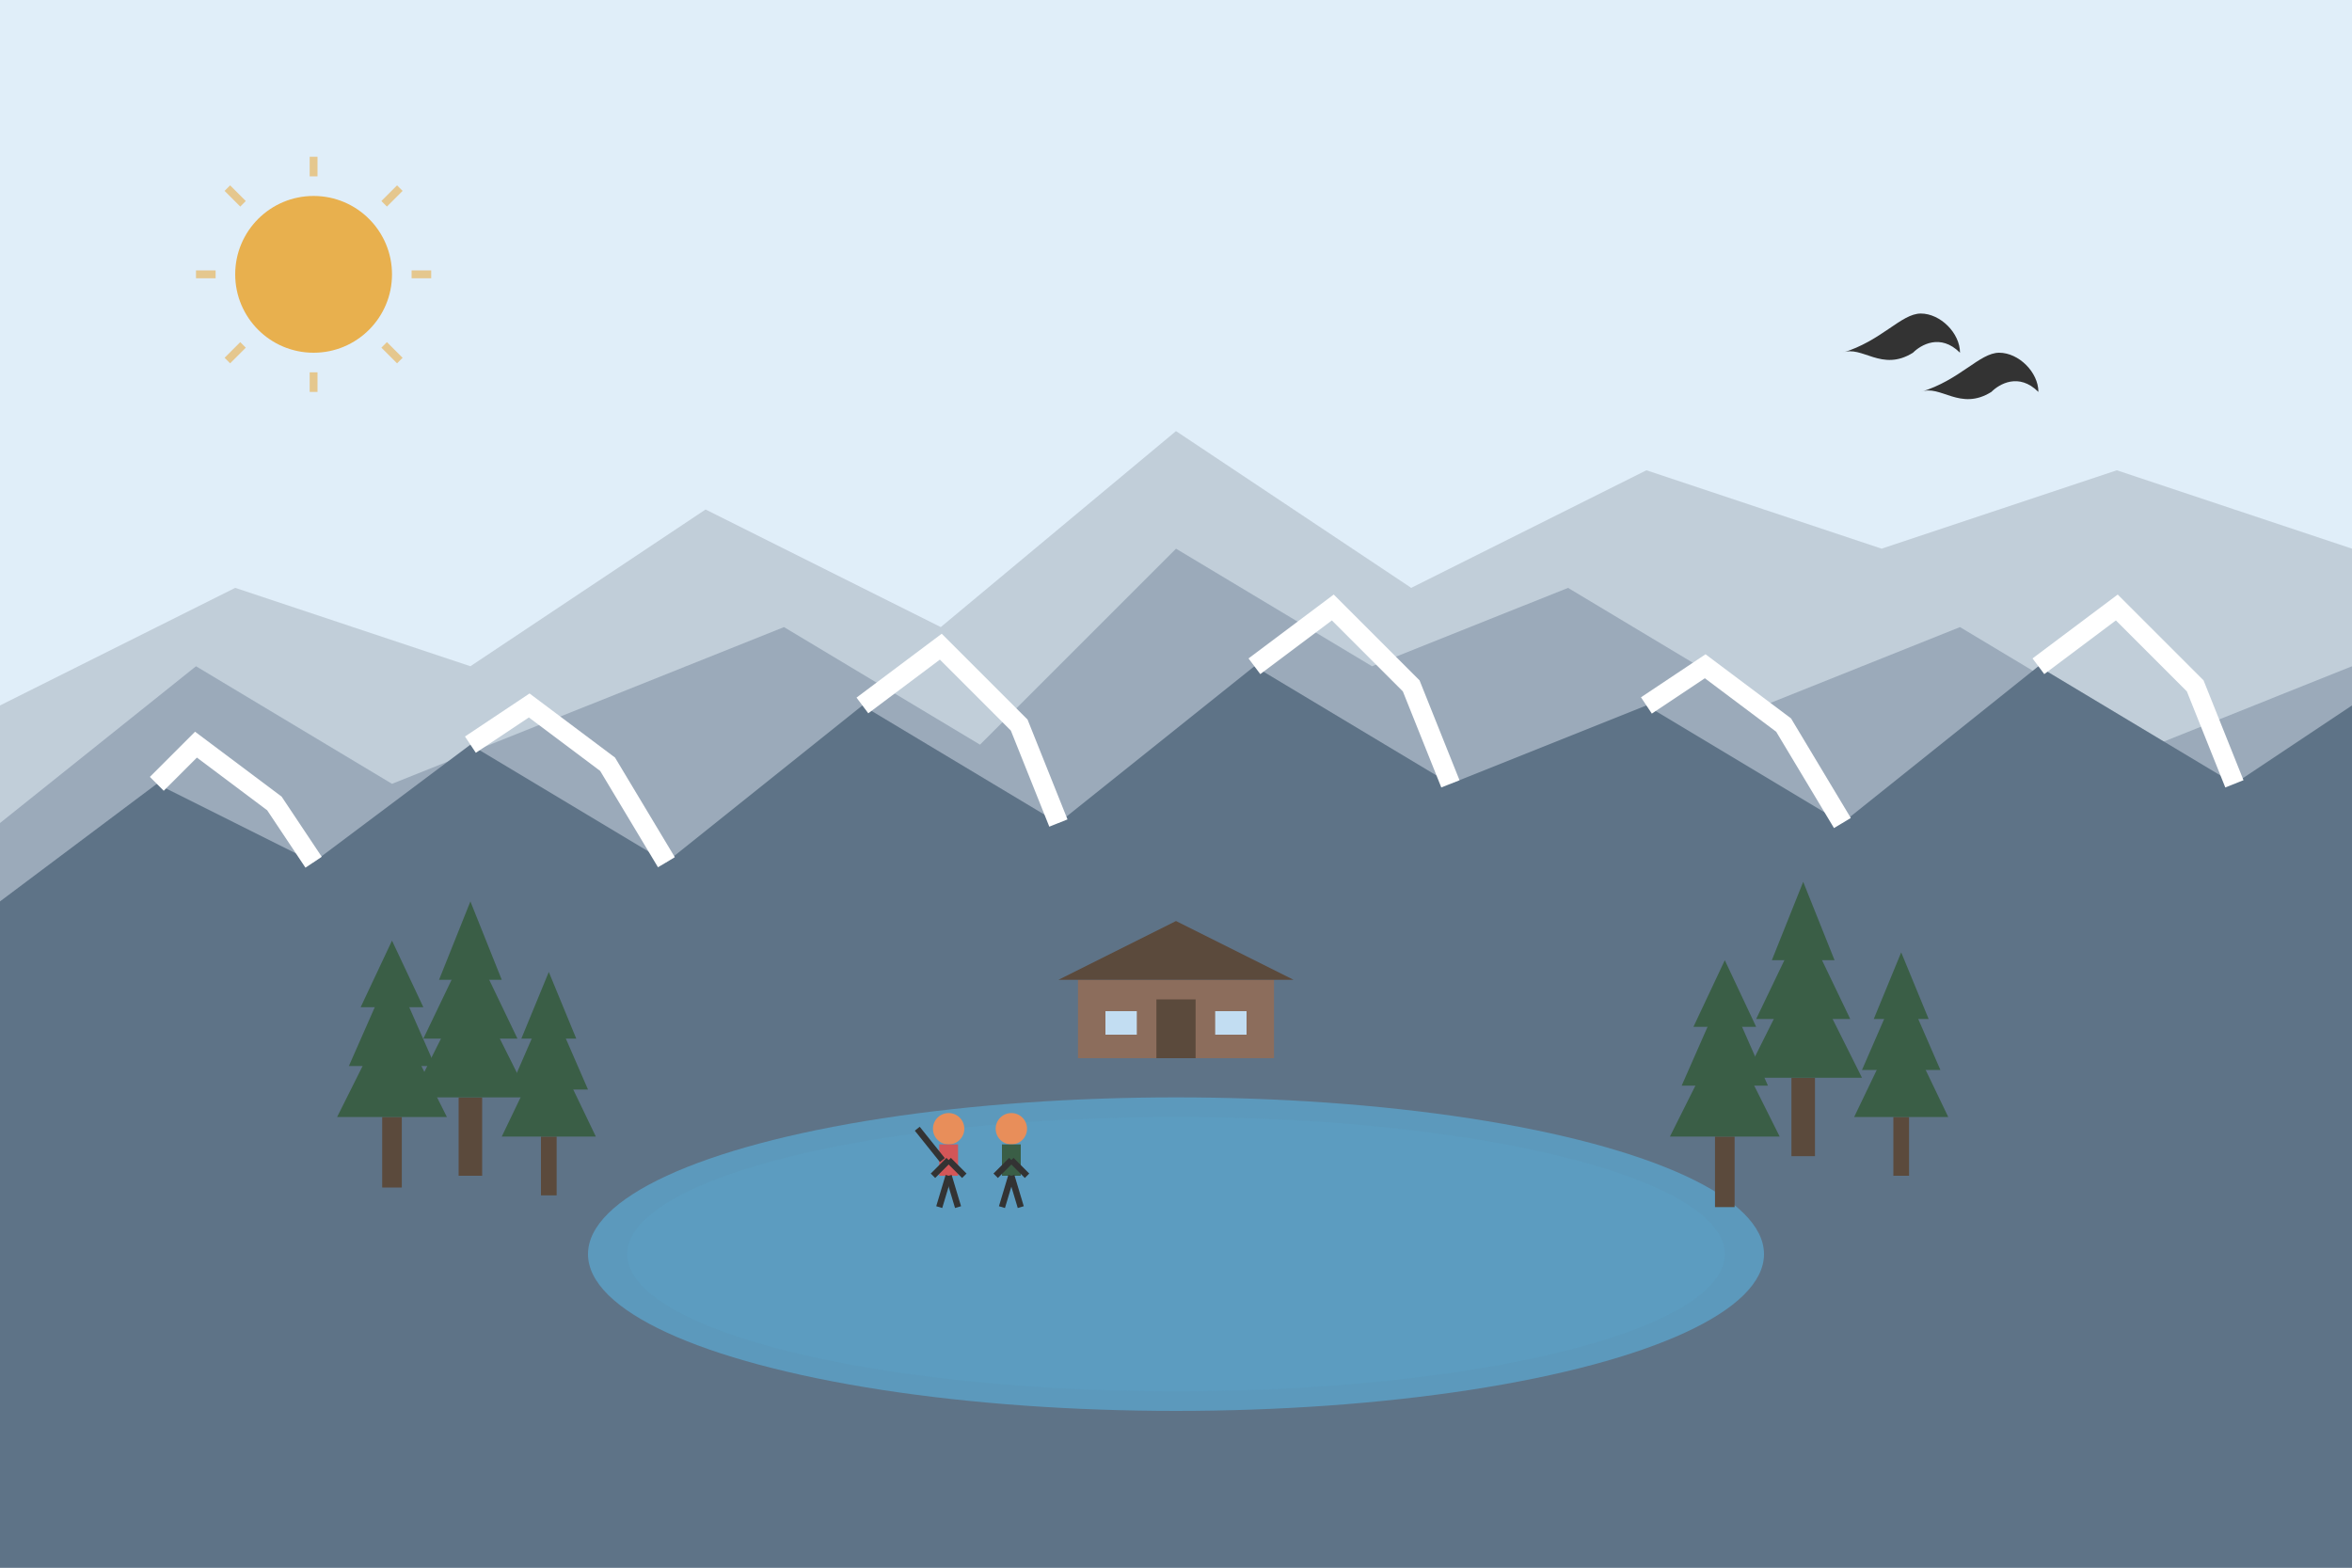 <svg xmlns="http://www.w3.org/2000/svg" viewBox="0 0 600 400" width="600" height="400">
  <!-- Sky background -->
  <rect width="600" height="400" fill="#e0eef9"/>
  
  <!-- Mountain range - back layer -->
  <path d="M0 180 L60 150 L120 170 L180 130 L240 160 L300 110 L360 150 L420 120 L480 140 L540 120 L600 140 L600 400 L0 400 Z" fill="#b9c5d1" opacity="0.8"/>
  
  <!-- Mountain range - middle layer -->
  <path d="M0 210 L50 170 L100 200 L150 180 L200 160 L250 190 L300 140 L350 170 L400 150 L450 180 L500 160 L550 190 L600 170 L600 400 L0 400 Z" fill="#97a7b7" opacity="0.9"/>
  
  <!-- Main mountain range with snow peaks -->
  <path d="M0 230 L40 200 L80 220 L120 190 L170 220 L220 180 L270 210 L320 170 L370 200 L420 180 L470 210 L520 170 L570 200 L600 180 L600 400 L0 400 Z" fill="#5e7387"/>
  
  <!-- Snow caps -->
  <path d="M40 200 L50 190 L70 205 L80 220" fill="none" stroke="white" stroke-width="5"/>
  <path d="M120 190 L135 180 L155 195 L170 220" fill="none" stroke="white" stroke-width="5"/>
  <path d="M220 180 L240 165 L260 185 L270 210" fill="none" stroke="white" stroke-width="5"/>
  <path d="M320 170 L340 155 L360 175 L370 200" fill="none" stroke="white" stroke-width="5"/>
  <path d="M420 180 L435 170 L455 185 L470 210" fill="none" stroke="white" stroke-width="5"/>
  <path d="M520 170 L540 155 L560 175 L570 200" fill="none" stroke="white" stroke-width="5"/>
  
  <!-- Lake -->
  <ellipse cx="300" cy="320" rx="150" ry="40" fill="#5ba3c9" opacity="0.8"/>
  <ellipse cx="300" cy="320" rx="140" ry="35" fill="#5ba3c9" opacity="0.3"/>
  
  <!-- Pine trees on left hillside -->
  <g transform="translate(120, 280)">
    <!-- Tree 1 -->
    <rect x="-3" y="0" width="6" height="20" fill="#5b4a3c"/>
    <polygon points="0,-30 -15,0 15,0" fill="#3a5e46"/>
    <polygon points="0,-40 -12,-15 12,-15" fill="#3a5e46"/>
    <polygon points="0,-50 -8,-30 8,-30" fill="#3a5e46"/>
  </g>
  
  <g transform="translate(140, 290)">
    <!-- Tree 2 -->
    <rect x="-2" y="0" width="4" height="15" fill="#5b4a3c"/>
    <polygon points="0,-25 -12,0 12,0" fill="#3a5e46"/>
    <polygon points="0,-35 -10,-12 10,-12" fill="#3a5e46"/>
    <polygon points="0,-42 -7,-25 7,-25" fill="#3a5e46"/>
  </g>
  
  <g transform="translate(100, 285)">
    <!-- Tree 3 -->
    <rect x="-2.5" y="0" width="5" height="18" fill="#5b4a3c"/>
    <polygon points="0,-28 -14,0 14,0" fill="#3a5e46"/>
    <polygon points="0,-38 -11,-13 11,-13" fill="#3a5e46"/>
    <polygon points="0,-45 -8,-28 8,-28" fill="#3a5e46"/>
  </g>
  
  <!-- Pine trees on right hillside -->
  <g transform="translate(460, 275)">
    <!-- Tree 4 -->
    <rect x="-3" y="0" width="6" height="20" fill="#5b4a3c"/>
    <polygon points="0,-30 -15,0 15,0" fill="#3a5e46"/>
    <polygon points="0,-40 -12,-15 12,-15" fill="#3a5e46"/>
    <polygon points="0,-50 -8,-30 8,-30" fill="#3a5e46"/>
  </g>
  
  <g transform="translate(485, 285)">
    <!-- Tree 5 -->
    <rect x="-2" y="0" width="4" height="15" fill="#5b4a3c"/>
    <polygon points="0,-25 -12,0 12,0" fill="#3a5e46"/>
    <polygon points="0,-35 -10,-12 10,-12" fill="#3a5e46"/>
    <polygon points="0,-42 -7,-25 7,-25" fill="#3a5e46"/>
  </g>
  
  <g transform="translate(440, 290)">
    <!-- Tree 6 -->
    <rect x="-2.5" y="0" width="5" height="18" fill="#5b4a3c"/>
    <polygon points="0,-28 -14,0 14,0" fill="#3a5e46"/>
    <polygon points="0,-38 -11,-13 11,-13" fill="#3a5e46"/>
    <polygon points="0,-45 -8,-28 8,-28" fill="#3a5e46"/>
  </g>
  
  <!-- Mountain cabin -->
  <g transform="translate(300, 270)">
    <!-- Main structure -->
    <rect x="-25" y="-20" width="50" height="20" fill="#8c6d5c"/>
    
    <!-- Roof -->
    <polygon points="0,-35 -30,-20 30,-20" fill="#5b4a3c"/>
    
    <!-- Door -->
    <rect x="-5" y="-15" width="10" height="15" fill="#5b4a3c"/>
    
    <!-- Windows -->
    <rect x="-18" y="-12" width="8" height="6" fill="#c2ddf2"/>
    <rect x="10" y="-12" width="8" height="6" fill="#c2ddf2"/>
  </g>
  
  <!-- Hikers -->
  <g transform="translate(250, 300) scale(0.8)">
    <!-- Hiker 1 -->
    <circle cx="-10" cy="-15" r="5" fill="#e88e5a"/>
    <rect x="-13" y="-10" width="6" height="10" fill="#d35658"/>
    <line x1="-10" y1="0" x2="-13" y2="10" stroke="#333" stroke-width="2"/>
    <line x1="-10" y1="0" x2="-7" y2="10" stroke="#333" stroke-width="2"/>
    <line x1="-10" y1="-5" x2="-15" y2="0" stroke="#333" stroke-width="2"/>
    <line x1="-10" y1="-5" x2="-5" y2="0" stroke="#333" stroke-width="2"/>
    <line x1="-12" y1="-5" x2="-20" y2="-15" stroke="#333" stroke-width="2"/>
    
    <!-- Hiker 2 -->
    <circle cx="10" cy="-15" r="5" fill="#e88e5a"/>
    <rect x="7" y="-10" width="6" height="10" fill="#3a5e46"/>
    <line x1="10" y1="0" x2="7" y2="10" stroke="#333" stroke-width="2"/>
    <line x1="10" y1="0" x2="13" y2="10" stroke="#333" stroke-width="2"/>
    <line x1="10" y1="-5" x2="5" y2="0" stroke="#333" stroke-width="2"/>
    <line x1="10" y1="-5" x2="15" y2="0" stroke="#333" stroke-width="2"/>
  </g>
  
  <!-- Sun -->
  <g transform="translate(80, 70)">
    <circle cx="0" cy="0" r="20" fill="#eaa023" opacity="0.8"/>
    <g opacity="0.5">
      <path d="M0 -30 L0 -25" stroke="#eaa023" stroke-width="2"/>
      <path d="M0 30 L0 25" stroke="#eaa023" stroke-width="2"/>
      <path d="M-30 0 L-25 0" stroke="#eaa023" stroke-width="2"/>
      <path d="M30 0 L25 0" stroke="#eaa023" stroke-width="2"/>
      <path d="M-22 -22 L-18 -18" stroke="#eaa023" stroke-width="2"/>
      <path d="M22 22 L18 18" stroke="#eaa023" stroke-width="2"/>
      <path d="M-22 22 L-18 18" stroke="#eaa023" stroke-width="2"/>
      <path d="M22 -22 L18 -18" stroke="#eaa023" stroke-width="2"/>
    </g>
  </g>
  
  <!-- Eagle silhouette -->
  <path d="M500 90 C 495 85, 490 88, 488 90 C 480 95, 475 88, 470 90 C 480 87, 485 80, 490 80 C 495 80, 500 85, 500 90 Z" fill="#333"/>
  <path d="M520 100 C 515 95, 510 98, 508 100 C 500 105, 495 98, 490 100 C 500 97, 505 90, 510 90 C 515 90, 520 95, 520 100 Z" fill="#333"/>
</svg>
